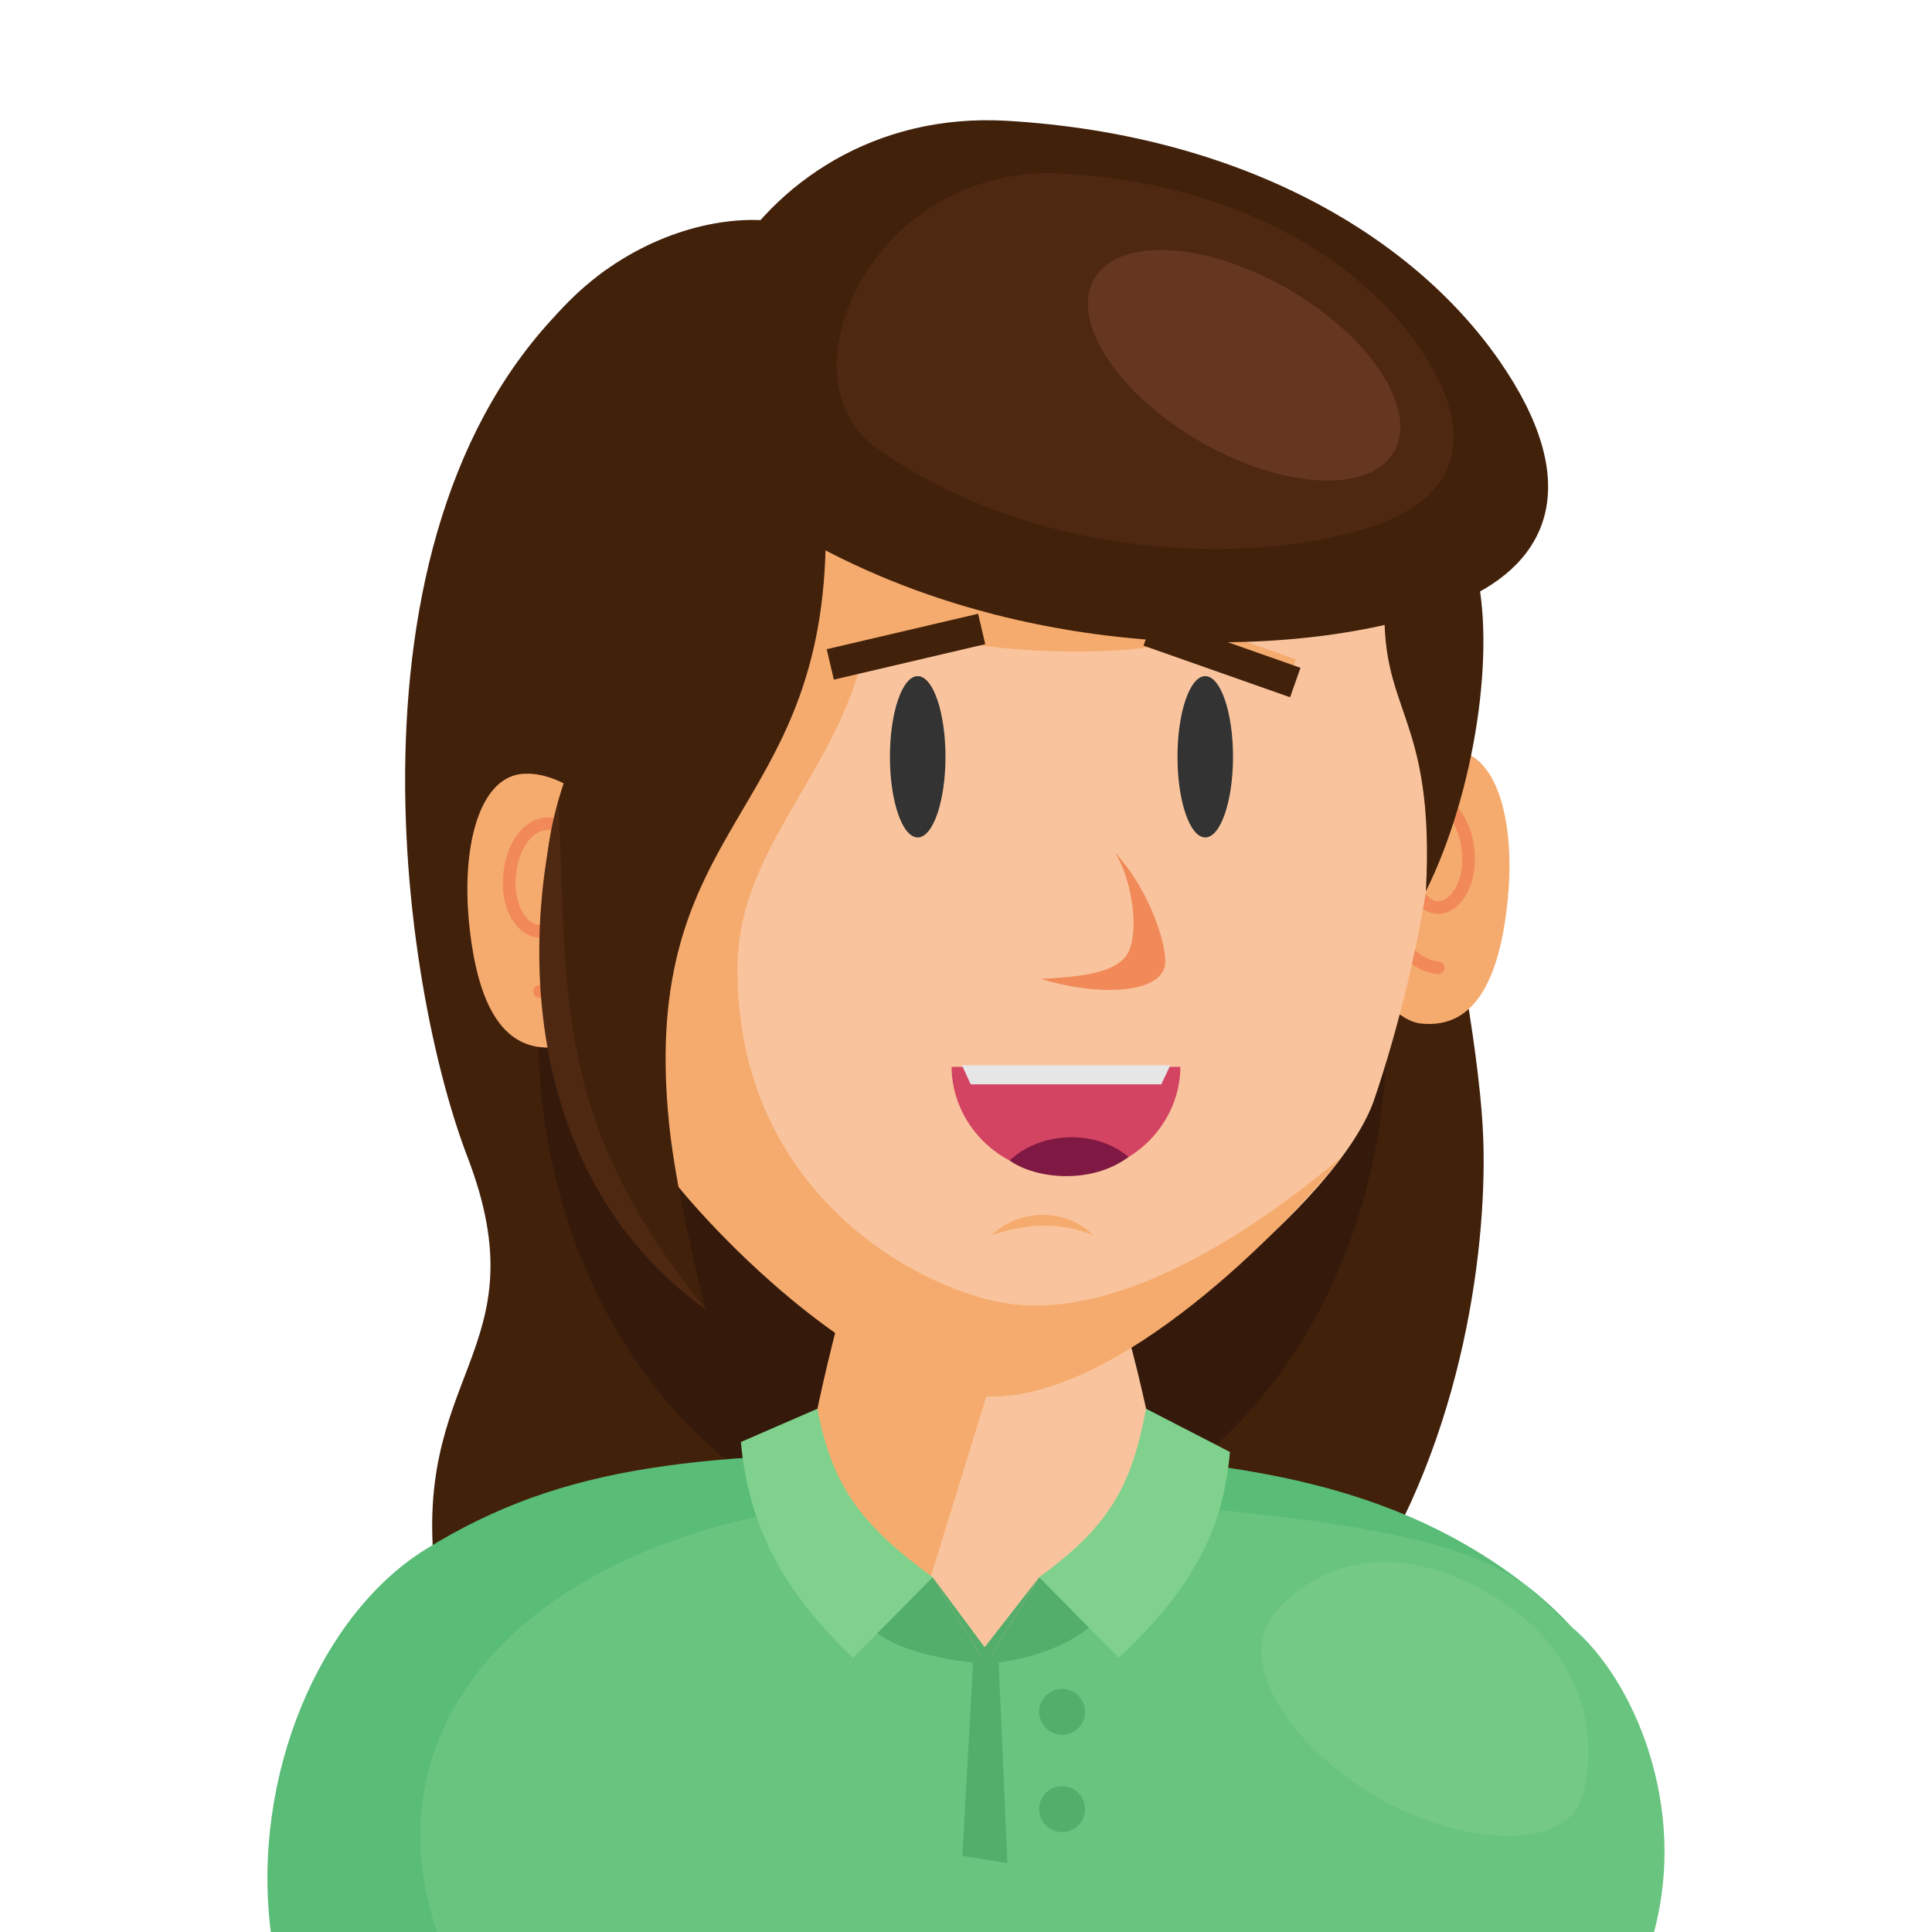 <?xml version="1.0" encoding="utf-8"?>
<!-- Generator: Adobe Illustrator 24.0.1, SVG Export Plug-In . SVG Version: 6.00 Build 0)  -->
<svg version="1.1" id="Layer_1" xmlns="http://www.w3.org/2000/svg" xmlns:xlink="http://www.w3.org/1999/xlink" x="0px" y="0px"
	 viewBox="0 0 240 240" style="enable-background:new 0 0 240 240;" xml:space="preserve">
<style type="text/css">
	.st0{fill:#F29DB4;}
	.st1{fill:#F4A8BF;}
	.st2{fill:#DD92AA;}
	.st3{fill:#F6AB6E;}
	.st4{fill:#7C3F15;}
	.st5{fill:#D69F7C;}
	.st6{fill:#59595B;}
	.st7{fill:#929497;}
	.st8{fill:#F18A58;}
	.st9{fill:#B8805A;}
	.st10{fill:#CFD1D3;}
	.st11{fill:#BBBDBE;}
	.st12{fill:#F0F1F1;}
	.st13{fill:#1E1E1E;}
	.st14{fill:#F6B9BF;}
	.st15{fill:#6D6F71;}
	.st16{fill:#FFDD14;}
	.st17{fill:#905934;}
	.st18{fill:#F6A316;}
	.st19{fill:#6E6E6E;}
	.st20{fill:#202020;}
	.st21{fill:#0C0D12;}
	.st22{fill:#D1B38B;}
	.st23{fill:#C9A172;}
	.st24{fill:#D5BD9D;}
	.st25{fill:#E7C0B2;}
	.st26{fill:#784725;}
	.st27{fill:#704120;}
	.st28{fill:#562114;}
	.st29{fill:#CE942A;}
	.st30{fill:url(#SVGID_1_);}
	.st31{fill:url(#SVGID_2_);}
	.st32{fill:url(#SVGID_3_);}
	.st33{fill:#965D2C;}
	.st34{fill:#D8A986;}
	.st35{fill:#FFFFFF;}
	.st36{fill:url(#SVGID_4_);}
	.st37{fill:#F2D1C6;}
	.st38{fill:url(#SVGID_5_);}
	.st39{fill:#F2C5B1;}
	.st40{fill:none;stroke:#F18A58;stroke-width:1.857;stroke-linecap:round;stroke-miterlimit:10;}
	.st41{fill:#F9C49D;}
	.st42{fill:#42210B;}
	.st43{fill:#333333;}
	.st44{fill:#D34462;}
	.st45{fill:#E6E6E6;}
	.st46{fill:#7F1842;}
	.st47{fill:#4F2812;}
	.st48{fill:#663720;}
	.st49{fill:#C6EBE8;}
	.st50{fill:#5859AF;}
	.st51{fill:#4ECAC6;}
	.st52{fill:#F67BAE;}
	.st53{fill:#D88DA4;}
	.st54{fill:#F4B5C8;}
	.st55{fill:#F4B0C7;}
	.st56{fill:#5AD1CB;}
	.st57{fill:#49BAB4;}
	.st58{fill:#65D6CE;}
	.st59{fill:#332923;}
	.st60{fill:#3D322C;}
	.st61{fill:#6CE0D7;}
	.st62{fill:#CC6744;}
	.st63{fill:#6165B5;}
	.st64{fill:#7B4026;}
	.st65{fill:#683121;}
	.st66{fill:#995E36;}
	.st67{fill:#51599E;}
	.st68{fill:#646FB2;}
	.st69{fill:#646CB5;}
	.st70{fill:#351A0B;}
	.st71{fill:#59BC77;}
	.st72{fill:#69C480;}
	.st73{fill:#73C985;}
	.st74{fill:#53AD6B;}
	.st75{fill:#80D18D;}
	.st76{fill:#FFB702;}
	.st77{fill:#FFBD48;}
	.st78{fill:#A14927;}
	.st79{fill:#AE5023;}
	.st80{fill:#BB5831;}
	.st81{fill:#FFC550;}
	.st82{fill:#E59E00;}
	.st83{fill:#FFC764;}
	.st84{fill:none;stroke:#F18A58;stroke-width:1.579;stroke-linecap:round;stroke-miterlimit:10;}
	.st85{fill:#6CD58E;}
	.st86{fill:#1F9B7D;}
	.st87{fill:#A06538;}
	.st88{fill:url(#SVGID_6_);}
	.st89{fill:url(#SVGID_7_);}
	.st90{fill:url(#SVGID_8_);}
	.st91{fill:url(#SVGID_9_);}
	.st92{fill:url(#SVGID_10_);}
	.st93{fill:url(#SVGID_11_);}
</style>
<g>
	<path class="st42" d="M75.24,33.56c-34.23,26.28-26,87.12-17.18,110.13c9.37,24.46-7.52,26.64-3.84,53.18
		c3.49,25.17,113.31,3.28,113.31,3.28c13.95-19.55,17.16-44.37,16.74-58.34c-0.59-19.39-11.82-64.28-11.82-64.28L75.24,33.56z"/>
	<ellipse class="st70" cx="119.55" cy="128.3" rx="52.69" ry="63.88"/>
	<path class="st71" d="M119.98,180.4c-32.77,0-49.83,1.32-67.17,12.1c-12.98,8.08-21.63,28.03-19.17,47.5h84.63h87.18
		c4.55-18.11-4.46-34.06-15.32-42.64C173.43,184.15,152.86,180.4,119.98,180.4z"/>
	<path class="st72" d="M54.28,240c-10.29-30,18.11-57.29,75.11-54.05c58.41,3.32,58.05,9.62,65.83,16.14
		c7.79,6.54,14.47,22.35,10.24,37.92H54.28z"/>
	<path class="st41" d="M143.3,179.37c0,0-1.65-8.22-3.18-13.47h-17.96H104.2c-1.53,5.26-3.18,13.47-3.18,13.47
		c-0.97,3.62,0.12,13.78,11.98,17.24c2.53,0.74,5.88,9.33,9.48,9.33c3.24,0,5.69-8.51,8.06-9.11
		C143.13,193.59,144.3,183.07,143.3,179.37z"/>
	<g>
		<path class="st3" d="M167.74,104.96c0.74-6.59,7.82-12.33,13.09-11.74c5.27,0.6,7.52,9.21,6.4,19.19
			c-0.93,8.26-3.56,15.55-10.77,14.73C172.7,126.71,166.1,119.51,167.74,104.96z"/>
		<path class="st84" d="M178.65,120.22c-4.12-0.36-7.26-5.8-7.03-12.15c0.19-5.08,3.01-8.96,6.3-8.67c2.63,0.23,4.65,3.72,4.5,7.78
			c-0.12,3.25-1.93,5.74-4.03,5.55c-1.69-0.15-2.98-2.38-2.88-4.98"/>
	</g>
	<path class="st41" d="M125.23,171.39c-13.84,0-39.15-20.62-45.32-34.8c-7.05-16.18-13.24-49.72-4-75.74
		c6.83-19.25,17.43-25.05,49.33-25.05h0.14c31.9,0,42.5,5.8,49.33,25.05c9.23,26.02,1.68,59.03-4,75.74
		c-4.27,12.58-31.4,34.8-45.32,34.8H125.23z"/>
	<path class="st3" d="M123.18,153.44c3.16-3.16,9.08-3.55,12.63,0C131.86,151.86,127.91,151.86,123.18,153.44z"/>
	<g>
		<path class="st44" d="M132.42,145.84c8.68,0,14.21-6.65,14.21-13.31h-14.21h-14.21C118.21,139.18,123.74,145.84,132.42,145.84z"/>
		<polygon class="st45" points="119.5,132.33 120.58,134.7 144.26,134.7 145.38,132.33 		"/>
		<path class="st46" d="M125.42,144.16c3.85-3.65,10.71-3.88,14.78-0.44C135.58,147.17,128.68,146.48,125.42,144.16z"/>
	</g>
	<path class="st73" d="M196.67,222.85c-1.99,7.55-15.77,6.39-26.23,0.03c-10.46-6.36-17.44-16.97-11.66-23.06
		c6.68-7.03,16.38-7.84,26.84-1.48C196.09,204.7,198.81,214.73,196.67,222.85z"/>
	<g>
		<ellipse class="st43" cx="114" cy="94.01" rx="3.45" ry="10.02"/>
		<ellipse class="st43" cx="149.72" cy="94.01" rx="3.45" ry="10.02"/>
	</g>
	<path class="st3" d="M166.71,143.68c-11.61,9.8-27.54,19.92-40.95,18.33c-10.53-1.25-34.3-13.14-34.14-41.79
		c0.09-16.15,14.25-25.19,16.46-43.43c6.52,3.4,26.23,5.64,38.18,3.01l-40.47-34.94L85.84,58.17L77.8,87.51l-5.41,32.82
		c0.46,7.35,5.31,17.74,9.72,24.26c4.41,6.52,25.32,28.9,41.1,28.9S159.33,153.01,166.71,143.68z"/>
	<path class="st42" d="M100.67,28.76c-9.27-4.62-33.68,1.2-40.47,27.74c-6.92,27.07,2.45,49.95,7.22,59.59l10.95-4.99
		c-0.01-28.08,25.91-15.81,22.31-44.91V28.76z"/>
	<g>
		<path class="st3" d="M77.83,107.89c-0.74-6.59-7.82-12.33-13.09-11.74s-7.52,9.21-6.4,19.19c0.93,8.26,3.56,15.55,10.77,14.73
			C72.88,129.65,79.48,122.45,77.83,107.89z"/>
		<path class="st84" d="M67.03,123.16c4.12-0.36,7.26-5.8,7.03-12.15c-0.19-5.08-3.01-8.96-6.3-8.67c-2.63,0.23-4.65,3.72-4.5,7.78
			c0.12,3.25,1.93,5.74,4.03,5.55c1.69-0.15,2.98-2.38,2.88-4.98"/>
	</g>
	<path class="st42" d="M172.09,73.47c-1.08,15.3,6.23,14.59,5.04,37.25c6.15-12.41,8.73-30.21,6.15-40.19L172.09,73.47z"/>
	<path class="st3" d="M123.43,170.52l-8.2,26.64c-14.48-3.05-15.44-11.83-14.49-17.85c0.95-6.02,3.5-15.65,3.5-15.65L123.43,170.52z
		"/>
	<path class="st8" d="M138.47,105.87c4.62,4.94,6.72,12.31,6.21,14.23c-0.95,3.62-9.16,3.46-15.38,1.5
		c3.69-0.21,9.57-0.46,10.91-3.4C141.55,115.26,140.51,108.95,138.47,105.87z"/>
	
		<rect x="141.63" y="78.61" transform="matrix(0.943 0.332 -0.332 0.943 35.32 -45.654)" class="st3" width="19.31" height="3.88"/>
	
		<rect x="102.3" y="75.37" transform="matrix(0.974 -0.228 0.228 0.974 -14.928 27.634)" class="st3" width="19.31" height="5.91"/>
	
		<rect x="142.19" y="79.66" transform="matrix(0.943 0.332 -0.332 0.943 35.703 -45.78)" class="st42" width="19.31" height="3.88"/>
	
		<rect x="102.87" y="78.32" transform="matrix(0.974 -0.228 0.228 0.974 -15.355 27.816)" class="st42" width="19.31" height="3.88"/>
	<path class="st42" d="M92.76,62.42c30.34,21.34,71,19.85,88.62,12.27c11.31-4.86,15.33-14.83,4.87-29.89
		c-10.93-15.72-32.26-28.07-61.1-29.79C91.94,13.03,75.57,50.33,92.76,62.42z"/>
	<path class="st47" d="M108.93,55.69c21.83,15.35,51.09,14.28,63.77,8.83c8.14-3.5,11.03-10.67,3.5-21.51
		c-7.86-11.31-23.21-20.2-43.97-21.44C108.34,20.15,96.56,46.99,108.93,55.69z"/>
	<ellipse transform="matrix(0.5 -0.866 0.866 0.5 37.983 156.533)" class="st48" cx="154.55" cy="45.37" rx="10.93" ry="21.49"/>
	<path class="st42" d="M102.58,66.18c0,35.71-23.34,35.48-19.46,73.44c0.94,9.22,4.53,23.03,4.53,23.03
		c-16.41-13.32-20.93-32.89-19.83-54.25s22.1-42.22,22.1-42.22H102.58z"/>
	<path class="st47" d="M87.66,162.65C67.44,148.2,63.74,121.7,69.37,99.44C70.47,124.21,68.77,139.32,87.66,162.65z"/>
	<g>
		<path class="st74" d="M122.48,206.7c6.44-0.56,11.78-2.94,14.31-5.99l-7.69-4.78L122.48,206.7z"/>
		<path class="st74" d="M122.48,206.7c-6.44-0.56-12.41-2.08-14.94-5.13l8.32-5.64L122.48,206.7z"/>
		<polygon class="st74" points="115.86,195.93 122.32,204.63 129.09,195.93 122.48,206.7 		"/>
	</g>
	<path class="st75" d="M101.54,175l-9.5,4.13c0.83,9.47,4.6,18.07,13.95,26.81l9.87-10.01C107.39,189.72,103.39,184.95,101.54,175z"
		/>
	<path class="st75" d="M142.37,175l10.42,5.37c-0.83,9.47-4.47,16.83-13.83,25.57l-9.87-10.01
		C137.57,189.72,140.52,184.95,142.37,175z"/>
	<polygon class="st74" points="120.91,205.94 119.55,230.55 125.14,231.44 124.03,205.94 	"/>
	<circle class="st74" cx="131.94" cy="212.65" r="2.85"/>
	<circle class="st74" cx="131.94" cy="224.74" r="2.85"/>
</g>
</svg>
